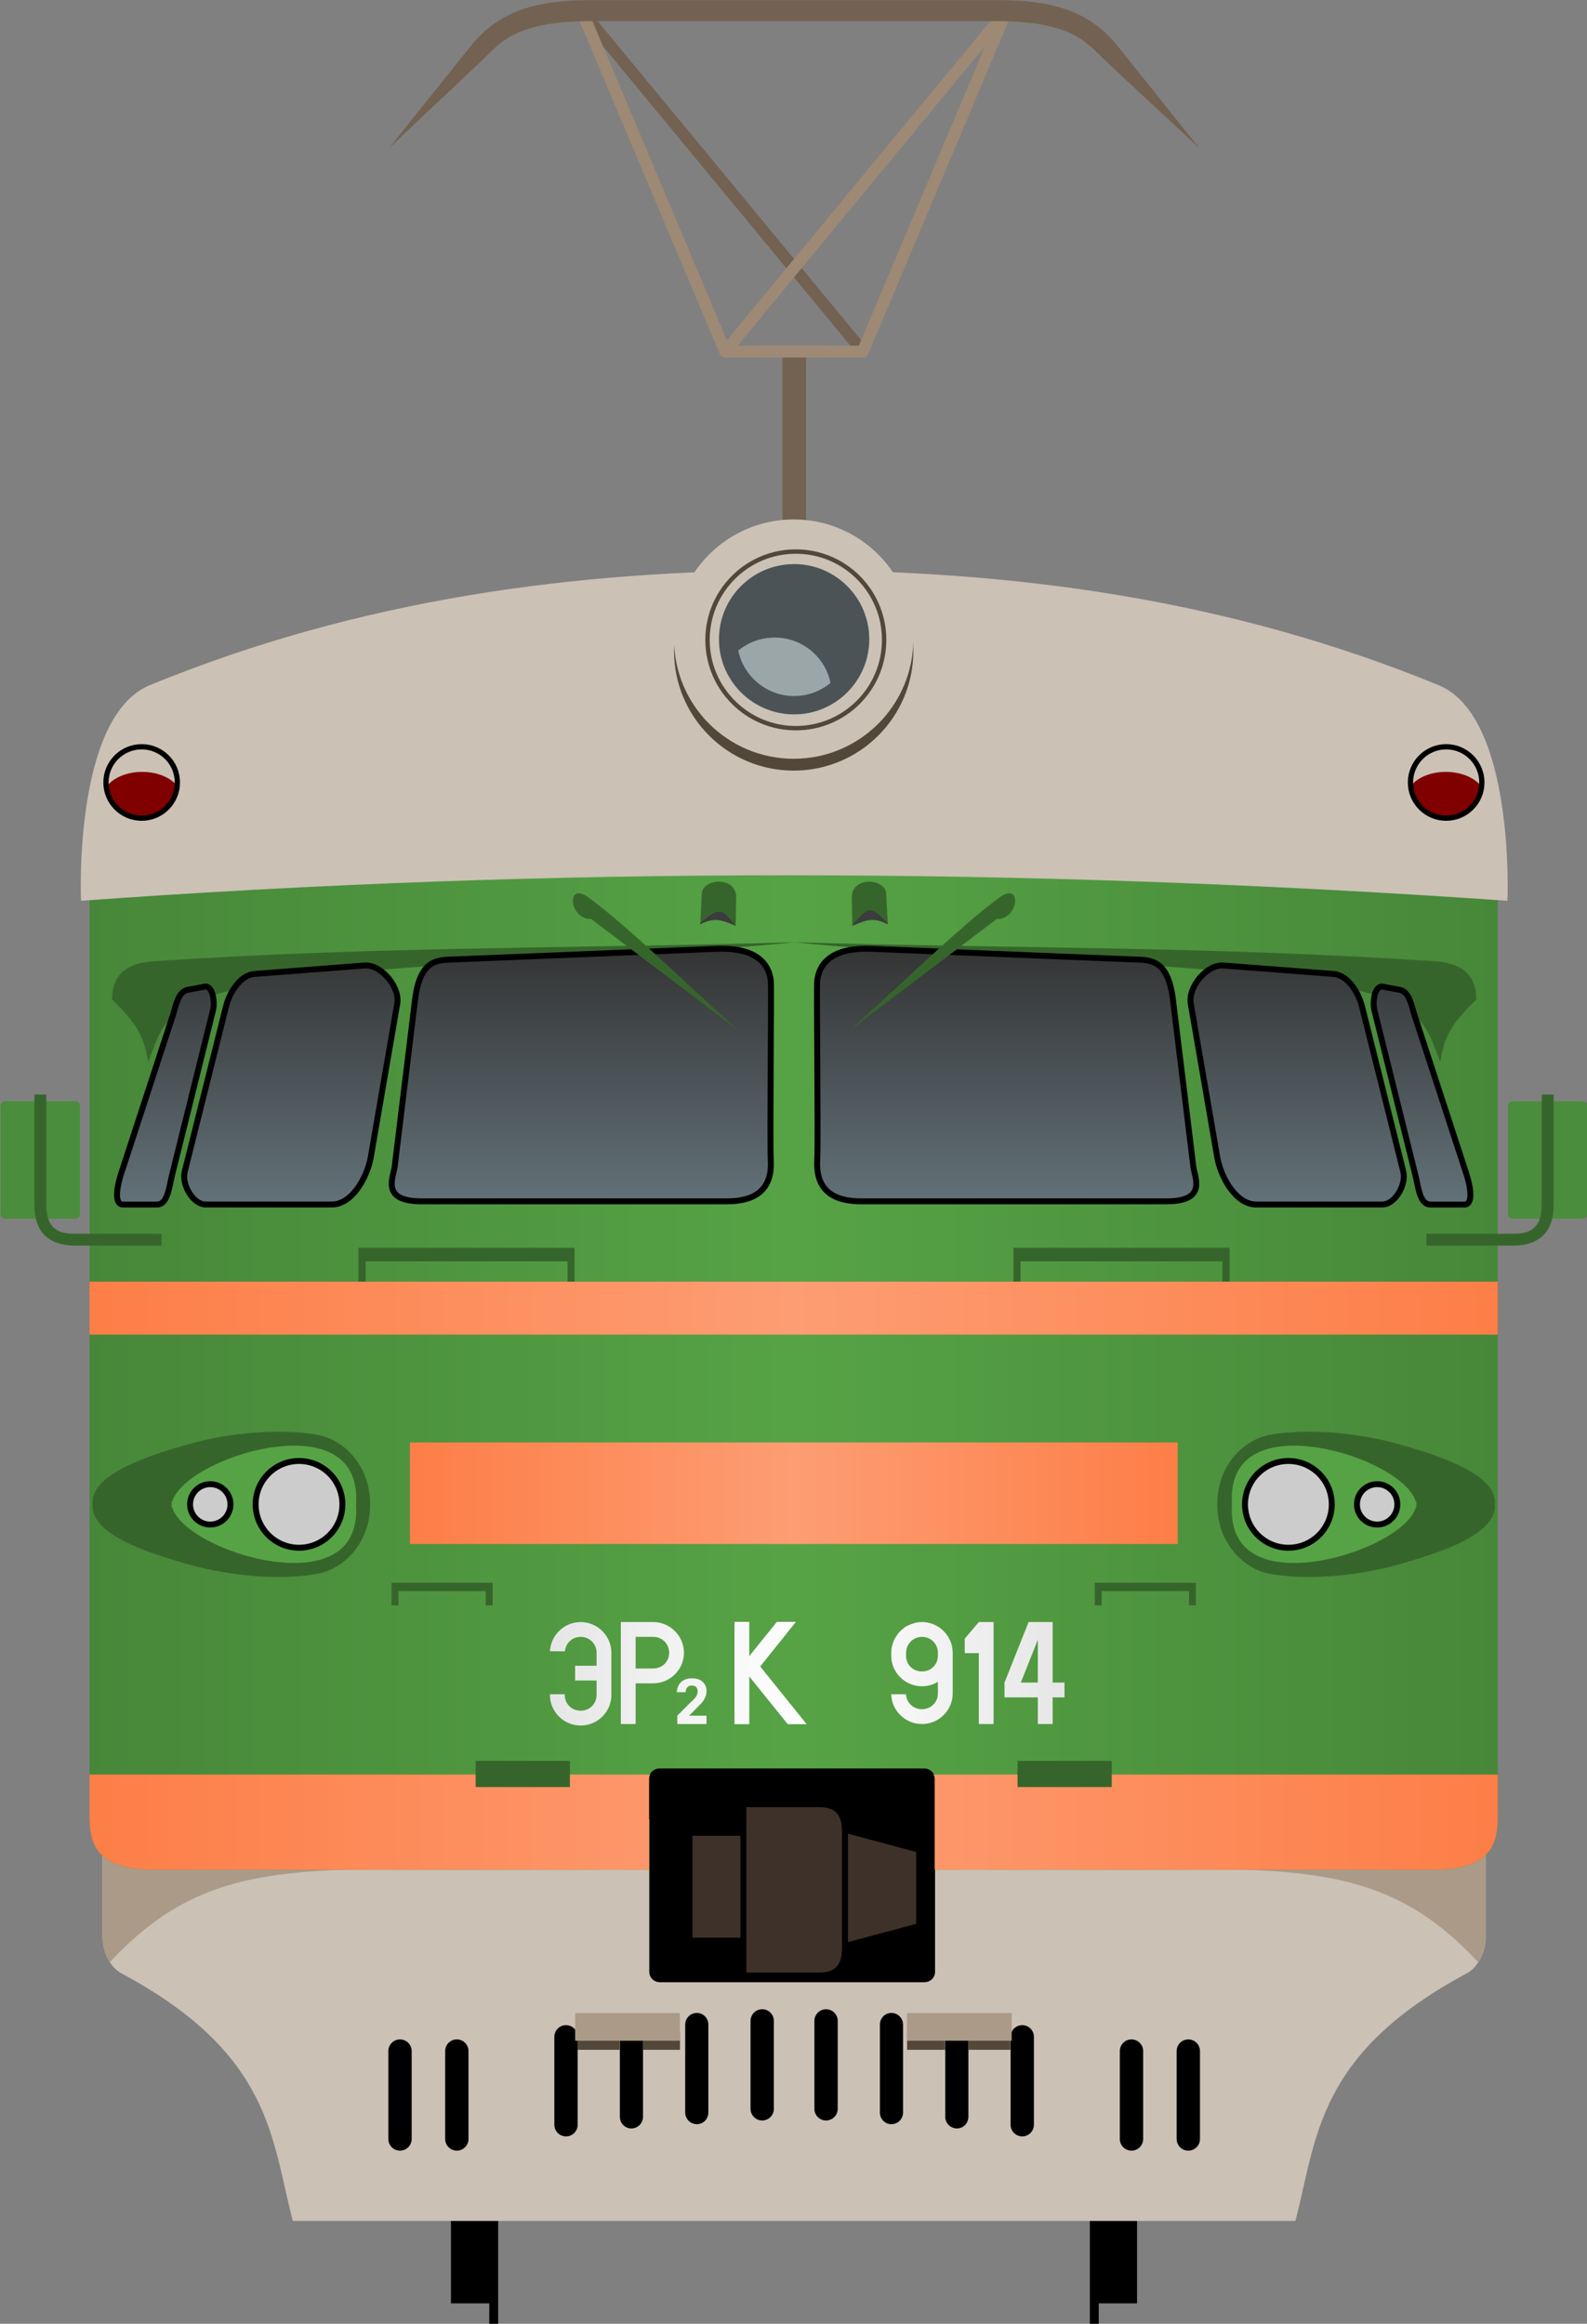 <?xml version="1.0" encoding="UTF-8"?>
<svg version="1.1" viewBox="0 0 546.35 800" xmlns="http://www.w3.org/2000/svg" xmlns:xlink="http://www.w3.org/1999/xlink">
<rect x="0" y="0" width="546.35" height="800" fill="#808080" stroke="none"/>
<defs>
<linearGradient id="f" x1="1218.2" x2="1456" y1="619.05" y2="619.05" gradientUnits="userSpaceOnUse">
<stop stop-color="#478739" offset="0"/>
<stop stop-color="#56a345" offset=".5"/>
<stop stop-color="#478739" offset="1"/>
</linearGradient>
<linearGradient id="e" x1="1218.2" x2="1456" y1="697.53" y2="697.53" gradientUnits="userSpaceOnUse">
<stop stop-color="#fd7e47" offset="0"/>
<stop stop-color="#fd9d73" offset=".5"/>
<stop stop-color="#fd7e47" offset="1"/>
</linearGradient>
<linearGradient id="d" x1="1218.2" x2="1456" y1="610.75" y2="610.75" gradientUnits="userSpaceOnUse">
<stop stop-color="#fd7e47" offset="0"/>
<stop stop-color="#fd9d73" offset=".5"/>
<stop stop-color="#fd7e47" offset="1"/>
</linearGradient>
<linearGradient id="c" x1="1272.3" x2="1402" y1="642" y2="642" gradientUnits="userSpaceOnUse">
<stop stop-color="#fd7e47" offset="0"/>
<stop stop-color="#fd9d73" offset=".5"/>
<stop stop-color="#fd7e47" offset="1"/>
</linearGradient>
<linearGradient id="a" x1="1337.1" x2="1337.1" y1="597.8" y2="549.31" gradientUnits="userSpaceOnUse">
<stop stop-color="#677880" offset="0"/>
<stop stop-color="#333" offset="1"/>
</linearGradient>
<linearGradient id="b" x1="1295.9" x2="1382.8" y1="672.47" y2="672.47" gradientUnits="userSpaceOnUse">
<stop stop-color="#e6e6e6" offset="0"/>
<stop stop-color="#fff" offset=".5"/>
<stop stop-color="#e6e6e6" offset="1"/>
</linearGradient>
</defs>
<g transform="translate(-1203.2 17.719)">
<g transform="matrix(2.039 0 0 2.039 -1249.9 -812.69)">
<path d="m1302.2 391.28-1.531 1.281 47.344 57.312 1.562-1.25-47.375-57.344z" color="#000000" fill="#736251" style="block-progression:tb;text-indent:0;text-transform:none"/>
<path d="m1372.1 391.28-24 56.969h-16.75v2h17.438a1 1 0 0 0 0.906-0.625l24.25-57.562-1.844-0.781z" color="#000000" fill="#9e8975" style="block-progression:tb;text-indent:0;text-transform:none"/>
<path d="m1335.2 449v48.219h4v-48.219h-4z" color="#000000" fill="#736251" style="block-progression:tb;text-indent:0;text-transform:none"/>
<path d="m1302.2 391.28-1.844 0.781 24.25 57.562a1 1 0 0 0 0.906 0.625h17.438v-2h-16.75l-24-56.969z" color="#000000" fill="#9e8975" style="block-progression:tb;text-indent:0;text-transform:none"/>
<path d="m1372.1 391.28-47.344 57.344 1.531 1.25 47.344-57.312-1.531-1.281z" color="#000000" fill="#9e8975" style="block-progression:tb;text-indent:0;text-transform:none"/>
<path d="m1302.6 389.91c-5.945 0-10.03 0.848-13.125 2.281s-5.239 3.378-7.062 5.656l-13.656 17.062 15.049-14.196c2.053-1.937 3.651-3.881 6.406-5.156 2.755-1.276 6.522-2.094 12.281-2.094h69.156c5.76 0 9.526 0.818 12.281 2.094 2.755 1.276 4.339 3.234 6.406 5.156l15.263 14.196-13.656-17.062c-1.824-2.279-3.967-4.223-7.062-5.656-3.095-1.433-7.18-2.281-13.125-2.281z" color="#000000" fill="#736251" style="block-progression:tb;text-indent:0;text-transform:none"/>
<path d="m1387.1 743.69v38.594h1.5v-3.5h6.469v-31.594h-6.469v-3.5h-1.5z"/>
<path d="m1287.2 743.69v38.594h-1.5v-3.5h-6.469v-31.594h6.469v-3.5h1.5z"/>
<rect x="1260.7" y="675.93" width="153.57" height="82.5" rx=".867" ry=".867"/>
<path d="m1220.4 697.03v19.969c0 2.289 1.171 4.981 3.188 6.062 25.353 13.601 25.275 27.708 28.938 41.812h70.719 27.844 70.719c3.663-14.104 3.584-28.212 28.938-41.812 2.017-1.082 3.187-3.774 3.187-6.062v-19.969h-92.969v25.781c0 0.979-0.802 1.75-1.781 1.75h-44.687c-0.979 0-1.781-0.771-1.781-1.75v-25.781h-92.312zm111.38 32.094c1.086 0 1.969 0.883 1.969 1.969v14.844c0 1.086-0.883 1.969-1.969 1.969s-1.969-0.883-1.969-1.969v-14.844c0-1.086 0.883-1.969 1.969-1.969zm10.781 0c1.086 0 1.969 0.883 1.969 1.969v14.844c0 1.086-0.883 1.969-1.969 1.969-1.086 0-1.969-0.883-1.969-1.969v-14.844c0-1.086 0.883-1.969 1.969-1.969zm-21.812 0.625c1.086 0 1.937 0.883 1.937 1.969v14.844c0 1.086-0.852 1.969-1.937 1.969-1.086 0-1.969-0.883-1.969-1.969v-14.844c0-1.086 0.883-1.969 1.969-1.969zm32.844 0c1.086 0 1.969 0.883 1.969 1.969v14.844c0 1.086-0.883 1.969-1.969 1.969-1.086 0-1.938-0.883-1.938-1.969v-14.844c0-1.086 0.852-1.969 1.938-1.969zm-43.906 0.719c1.086 0 1.969 0.883 1.969 1.969v14.844c0 1.086-0.883 1.969-1.969 1.969-1.086 0-1.937-0.883-1.937-1.969v-14.844c0-1.086 0.852-1.969 1.937-1.969zm54.969 0c1.086 0 1.938 0.883 1.938 1.969v14.844c0 1.086-0.852 1.969-1.938 1.969-1.086 0-1.969-0.883-1.969-1.969v-14.844c0-1.086 0.883-1.969 1.969-1.969zm-66 1.344c1.086 0 1.969 0.883 1.969 1.969v14.844c0 1.086-0.883 1.969-1.969 1.969s-1.969-0.883-1.969-1.969v-14.844c0-1.086 0.883-1.969 1.969-1.969zm77.031 0c1.086 0 1.969 0.883 1.969 1.969v14.844c0 1.086-0.883 1.969-1.969 1.969-1.086 0-1.969-0.883-1.969-1.969v-14.844c0-1.086 0.883-1.969 1.969-1.969zm-105.06 2.406c1.086 0 1.969 0.883 1.969 1.969v14.844c0 1.086-0.883 1.969-1.969 1.969-1.086 0-1.969-0.883-1.969-1.969v-14.844c0-1.086 0.883-1.969 1.969-1.969zm9.594 0c1.086 0 1.969 0.883 1.969 1.969v14.844c0 1.086-0.883 1.969-1.969 1.969s-1.969-0.883-1.969-1.969v-14.844c0-1.086 0.883-1.969 1.969-1.969zm113.91 0c1.086 0 1.969 0.883 1.969 1.969v14.844c0 1.086-0.883 1.969-1.969 1.969-1.086 0-1.969-0.883-1.969-1.969v-14.844c0-1.086 0.883-1.969 1.969-1.969zm9.594 0c1.086 0 1.969 0.883 1.969 1.969v14.844c0 1.086-0.883 1.969-1.969 1.969-1.086 0-1.969-0.883-1.969-1.969v-14.844c0-1.086 0.883-1.969 1.969-1.969z" fill="#cbc1b5"/>
<path d="m1453.9 697.03v19.969c0 1.396-0.422 2.949-1.219 4.188-17.364-18.581-32.775-15.359-75.187-15.969l1.625-8.188h74.781z" fill="#ab9a88"/>
<path d="m1220.4 697.03v19.969c0 1.396 0.422 2.949 1.219 4.188 17.364-18.581 32.775-15.359 75.187-15.969l-1.625-8.188h-74.781z" fill="#ab9a88"/>
<path d="m1218.2 532.53v162.16c0 4.911-0.591 10.875 11.031 10.875h83.438v-15.344c0-0.979 0.802-1.75 1.781-1.75h44.687c0.979 0 1.781 0.771 1.781 1.75v15.344h84.031c11.622 0 11.031-5.964 11.031-10.875v-162.16h-110.38-17.031-110.38z" fill="url(#f)"/>
<path d="m1218.2 689.5v5.188c0 4.911-0.591 10.875 11.031 10.875h83.438v-15.344c0-0.26 0.088-0.497 0.188-0.719h-94.656zm142.53 0c0.1 0.222 0.188 0.459 0.188 0.719v15.344h84.031c11.622 0 11.031-5.964 11.031-10.875v-5.188h-95.25z" fill="url(#e)"/>
<path d="m1218.2 606.28v8.938h237.78v-8.938h-237.78z" fill="url(#d)"/>
<rect x="1272.3" y="633.43" width="129.64" height="17.143" rx="0" ry="0" fill="url(#c)"/>
<path d="m1250.8 631.62c-5.894-0.093-11.782 0.962-15.406 1.969-7.422 2.062-17.169 5.282-16.656 10.281-0.513 5 9.234 8.219 16.656 10.281 4.832 1.343 13.708 2.801 21.219 1.469 4.716-0.837 9.011-5.437 8.969-11.75 0.042-6.313-4.252-10.913-8.969-11.75-1.878-0.333-3.848-0.469-5.812-0.5z" fill="#36652b"/>
<path d="m1252.1 633.98c-8.378 0.23-18.662 5.066-19.923 9.426l-0.125 0.029c0 0.143 0.013 0.293 0.031 0.438-0.019 0.145-0.034 0.295-0.031 0.438l0.094 0.029c1.215 4.369 11.554 9.195 19.954 9.426 6.397 0.176 11.612-2.279 11.103-9.893 0.509-7.614-4.706-10.069-11.103-9.893z" fill="#56a345"/>
<path d="m1260.9 643.88c0 4.045-3.279 7.324-7.324 7.324-4.045 0-7.324-3.279-7.324-7.324 0-4.045 3.279-7.324 7.324-7.324 4.045 0 7.324 3.279 7.324 7.324z" fill="#ccc" stroke="#000" stroke-linecap="round" stroke-linejoin="round"/>
<path d="m1242 643.88c0 1.883-1.526 3.409-3.409 3.409-1.883 0-3.409-1.526-3.409-3.409 0-1.883 1.526-3.409 3.409-3.409 1.883 0 3.409 1.526 3.409 3.409z" fill="#ccc" stroke="#000" stroke-linecap="round" stroke-linejoin="round"/>
<rect x="1283.4" y="687.19" width="15.91" height="4.419" fill="#36652b"/>
<path d="m1269.2 657.12v3.812h1.156v-2.406h14.75v2.406h1.156v-3.812h-17.062z" fill="#36652b"/>
<path d="m1263.6 600.56v5.719h1.219v-3.438h34.094v3.438h1.188v-5.719h-36.5z" fill="#36652b"/>
<path d="m1343.8 718.97 14.478-3.879v-12.906l-17.48-4.684" fill="#3e3129" stroke="#000" stroke-linecap="round" stroke-linejoin="round"/>
<path d="m1332.9 699.33h-13.393v18.214h17.679" fill="#3e3129" stroke="#000" stroke-linecap="round" stroke-linejoin="round"/>
<path d="m1423.4 631.62c5.894-0.093 11.782 0.962 15.406 1.969 7.422 2.062 17.169 5.282 16.656 10.281 0.513 5-9.234 8.219-16.656 10.281-4.832 1.343-13.708 2.801-21.219 1.469-4.716-0.837-9.011-5.437-8.969-11.75-0.042-6.313 4.252-10.913 8.969-11.75 1.878-0.333 3.848-0.469 5.812-0.5z" fill="#36652b"/>
<path d="m1422.2 633.98c8.378 0.23 18.662 5.066 19.923 9.426l0.125 0.029c0 0.143-0.013 0.293-0.031 0.438 0.018 0.145 0.034 0.295 0.031 0.438l-0.094 0.029c-1.215 4.369-11.554 9.195-19.954 9.426-6.397 0.176-11.612-2.279-11.103-9.893-0.509-7.614 4.706-10.069 11.103-9.893z" fill="#56a345"/>
<path transform="matrix(-1 0 0 1 2674.2 0)" d="m1260.9 643.88c0 4.045-3.279 7.324-7.324 7.324-4.045 0-7.324-3.279-7.324-7.324 0-4.045 3.279-7.324 7.324-7.324 4.045 0 7.324 3.279 7.324 7.324z" fill="#ccc" stroke="#000" stroke-linecap="round" stroke-linejoin="round"/>
<path transform="matrix(-1 0 0 1 2674.2 0)" d="m1242 643.88c0 1.883-1.526 3.409-3.409 3.409-1.883 0-3.409-1.526-3.409-3.409 0-1.883 1.526-3.409 3.409-3.409 1.883 0 3.409 1.526 3.409 3.409z" fill="#ccc" stroke="#000" stroke-linecap="round" stroke-linejoin="round"/>
<rect transform="scale(-1,1)" x="-1390.8" y="687.19" width="15.91" height="4.419" fill="#36652b"/>
<path d="m1405 657.12v3.812h-1.156v-2.406h-14.75v2.406h-1.156v-3.812h17.062z" fill="#36652b"/>
<path d="m1410.7 600.56v5.719h-1.219v-3.438h-34.094v3.438h-1.188v-5.719h36.5z" fill="#36652b"/>
<path d="m1337.2 486.16c-36.838-9.1e-4 -73.22 4.798-108.81 19.406-12.99 5.332-11.625 36.406-11.625 36.406 79.691-5.77 158.51-5.716 240.84 0 0 0 1.365-31.075-11.625-36.406-35.592-14.608-71.943-19.405-108.78-19.406z" fill="#cbc1b5"/>
<path transform="translate(0,2)" d="m1357.3 497.79c0 11.158-9.045 20.203-20.203 20.203-11.158 0-20.203-9.045-20.203-20.203s9.045-20.203 20.203-20.203c11.158 0 20.203 9.045 20.203 20.203z" fill="#524739"/>
<path d="m1227.1 520.21c-2.622 0-4.902 1.001-5.995 2.459 0.321 3.027 2.883 5.387 5.995 5.387 3.103 0 5.662-2.346 5.995-5.36-1.084-1.475-3.355-2.486-5.995-2.486z" fill="#800000"/>
<path d="m1328.6 694.5v28.938h12.5c2.267 0 4.656-0.473 4.656-4.656v-3.75-12.125-3.75c0-4.183-2.389-4.656-4.656-4.656h-12.5z" fill="#3e3129" stroke="#000" stroke-linecap="round" stroke-linejoin="round"/>
<path d="m1337.2 548.97c34.545 3.613 93.628 3.088 104.09 11.781 3.43 2.849 3.71 5.609 5 8.406 0.646-4.952 2.715-7.183 6.062-10.531-0.037-3.971-2.18-6.114-6.969-6.438-37.719-2.547-72.116-2.147-108.19-3.219zm0 0c-36.071 1.071-70.5 0.672-108.22 3.219-4.789 0.323-6.932 2.467-6.969 6.438 3.348 3.348 5.416 5.58 6.062 10.531 1.29-2.798 1.57-5.557 5-8.406 10.466-8.693 69.58-8.168 104.12-11.781z" fill="#36652b"/>
<path d="m1347 546.2-0.089-4.732c-0.07-3.721 5.67-3.3 5.804-0.714l0.268 5.179c-2.492-1.245-3.56-0.73-5.982 0.268z" fill="#36652b"/>
<path d="m1347 546.12v0.062c2.422-0.998 3.477-1.495 5.969-0.25v-0.188c-3.146-3.239-3.345-2.597-5.969 0.375z" fill="#3a3c3d"/>
<path d="m1327.3 546.2 0.089-4.732c0.07-3.721-5.67-3.3-5.804-0.714l-0.268 5.179c2.492-1.245 3.56-0.73 5.982 0.268z" fill="#36652b"/>
<path d="m1327.3 546.12v0.062c-2.422-0.998-3.477-1.495-5.969-0.25v-0.188c3.621-3.359 4.051-1.693 5.969 0.375z" fill="#3a3c3d"/>
<path d="m1274.3 592.72h51.429c3.919 0 7.811-1.208 7.5-6.964-0.184-3.407 0.151-29.231 0-30.357-0.469-3.512-3.33-5.554-9.207-5.316l-44.008 1.786c-2.871 0.117-5.986-0.263-6.854 6.854l-3.429 28.1c-0.234 1.915-2.405 5.897 4.569 5.897z" fill="url(#a)" stroke="#000" stroke-linecap="round" stroke-linejoin="round"/>
<path d="m1265.7 585.22c-0.589 3.417-3.139 8.036-6.607 8.036h-21.25c-2.196 0-4.104-3.405-3.571-5.536l6.964-27.857c0.594-2.374 2.382-5.348 4.821-5.536l18.571-1.429c2.82-0.217 6.016 3.642 5.536 6.429z" fill="url(#a)" stroke="#000" stroke-linecap="round" stroke-linejoin="round"/>
<path d="m1229.6 593.26h-5.714c-1.73 0-0.894-3.534-0.357-5.179l8.75-26.786c0.514-1.572 0.875-3.981 2.5-4.286l2.857-0.536c1.369-0.257 1.764 2.576 1.429 3.929l-6.964 28.036c-0.436 1.757-0.69 4.821-2.5 4.821z" fill="url(#a)" stroke="#000" stroke-linecap="round" stroke-linejoin="round"/>
<path d="m1400 592.72h-51.429c-3.919 0-7.811-1.208-7.5-6.964 0.184-3.407-0.151-29.231 0-30.357 0.469-3.512 3.33-5.554 9.207-5.316l44.008 1.786c2.871 0.117 5.986-0.263 6.854 6.854l3.429 28.1c0.234 1.915 2.405 5.897-4.569 5.897z" fill="url(#a)" stroke="#000" stroke-linecap="round" stroke-linejoin="round"/>
<path d="m1408.6 585.22c0.589 3.417 3.139 8.036 6.607 8.036h21.25c2.196 0 4.104-3.405 3.571-5.536l-6.964-27.857c-0.594-2.374-2.382-5.348-4.821-5.536l-18.571-1.429c-2.82-0.217-6.016 3.642-5.536 6.429z" fill="url(#a)" stroke="#000" stroke-linecap="round" stroke-linejoin="round"/>
<path d="m1444.6 593.26h5.714c1.73 0 0.894-3.534 0.357-5.179l-8.75-26.786c-0.514-1.572-0.875-3.981-2.5-4.286l-2.857-0.536c-1.369-0.257-1.764 2.576-1.429 3.929l6.964 28.036c0.436 1.757 0.69 4.821 2.5 4.821z" fill="url(#a)" stroke="#000" stroke-linecap="round" stroke-linejoin="round"/>
<path d="m1346.4 563.97 25-18.929c3.7 0.161 4.374-6.537 0.357-3.571-6.798 5.019-16.905 15-25.357 22.5z" fill="#36652b"/>
<path d="m1327.9 563.97-25-18.929c-3.7 0.161-4.374-6.537-0.357-3.571 6.798 5.019 16.905 15 25.357 22.5z" fill="#36652b"/>
<path transform="matrix(.884 0 0 .884 142.27 60.523)" d="m1233.9 522.03c0 3.766-3.053 6.819-6.819 6.819-3.766 0-6.819-3.053-6.819-6.819s3.053-6.819 6.819-6.819c3.766 0 6.819 3.053 6.819 6.819z" fill="none" stroke="#000" stroke-linecap="round" stroke-linejoin="round"/>
<path d="m1447.2 520.21c2.622 0 4.902 1.001 5.995 2.459-0.321 3.027-2.883 5.387-5.995 5.387-3.103 0-5.662-2.346-5.995-5.36 1.084-1.475 3.355-2.486 5.995-2.486z" fill="#800000"/>
<path transform="matrix(-.884 0 0 .884 2532 60.523)" d="m1233.9 522.03c0 3.766-3.053 6.819-6.819 6.819-3.766 0-6.819-3.053-6.819-6.819s3.053-6.819 6.819-6.819c3.766 0 6.819 3.053 6.819 6.819z" fill="none" stroke="#000" stroke-linecap="round" stroke-linejoin="round"/>
<path d="m1357.3 497.79c0 11.158-9.045 20.203-20.203 20.203-11.158 0-20.203-9.045-20.203-20.203s9.045-20.203 20.203-20.203c11.158 0 20.203 9.045 20.203 20.203z" fill="#cbc1b5"/>
<path transform="matrix(.738 0 0 .738 350.68 130.55)" d="m1357.3 497.79c0 11.158-9.045 20.203-20.203 20.203-11.158 0-20.203-9.045-20.203-20.203s9.045-20.203 20.203-20.203c11.158 0 20.203 9.045 20.203 20.203z" fill="none" stroke="#524739" stroke-linecap="round" stroke-linejoin="round"/>
<path transform="matrix(.628 0 0 .628 497.47 185.2)" d="m1357.3 497.79c0 11.158-9.045 20.203-20.203 20.203-11.158 0-20.203-9.045-20.203-20.203s9.045-20.203 20.203-20.203c11.158 0 20.203 9.045 20.203 20.203z" fill="#4b5357"/>
<path d="m1333.9 497.53c-2.329 0-4.493 0.808-6.156 2.188v0.031c0.907 4.363 4.806 7.656 9.437 7.656 2.33 0 4.462-0.839 6.125-2.219 0.01-4e-3 -0.01-0.027 0-0.031-0.907-4.362-4.775-7.625-9.406-7.625z" fill="#9ba6a9"/>
<path d="m1327.1 663.72v17.281h2.5v-8.062l6.5 8.062h3.187l-7.844-9.75 6.031-7.531h-3.219l-4.656 5.781v-5.781h-2.5zm-25.969 0.031c-2.764 0-5.056 2.204-5.188 4.938h2.531c0.121-1.385 1.234-2.438 2.656-2.438 1.506 0 2.688 1.182 2.688 2.688v2.188h-3.625v2.5h3.625v2.438c0 1.506-1.182 2.656-2.688 2.656s-2.688-1.151-2.688-2.656v-0.125h-2.5v0.125c0 2.847 2.34 5.156 5.188 5.156s5.188-2.309 5.188-5.156v-7.125c0-2.847-2.34-5.188-5.188-5.188zm6.781 0v17.219h2.5v-6.875h2.969c2.847 0 5.188-2.309 5.188-5.156s-2.34-5.188-5.188-5.188h-5.469zm50.844 0c-0.334 0-0.652 0.032-0.969 0.094-0.19 0.037-0.381 0.099-0.562 0.156-0.123 0.039-0.256 0.078-0.375 0.125-0.16 0.064-0.317 0.139-0.469 0.219-0.145 0.076-0.301 0.13-0.438 0.219-0.161 0.104-0.289 0.254-0.438 0.375-0.114 0.093-0.238 0.179-0.344 0.281-0.154 0.149-0.303 0.302-0.437 0.469-0.039 0.048-0.057 0.107-0.094 0.156-0.136 0.18-0.263 0.366-0.375 0.562-0.064 0.114-0.132 0.225-0.188 0.344-0.102 0.214-0.178 0.428-0.25 0.656-0.01 0.021-0.025 0.041-0.031 0.062-0.01 0.019 0.01 0.043 0 0.062-0.082 0.287-0.156 0.571-0.187 0.875 0 0.011 9e-4 0.021 0 0.031-0.016 0.164-0.031 0.332-0.031 0.5v0.5c0 2.847 2.34 5.156 5.188 5.156 0.98 0 1.902-0.275 2.688-0.75v1.969c0 1.506-1.182 2.656-2.688 2.656-1.462 0-2.622-1.09-2.688-2.531h-2.5c0.067 2.79 2.382 5.031 5.188 5.031 2.847 0 5.188-2.309 5.188-5.156v-6.375-0.5c0-2.847-2.34-5.188-5.188-5.188zm9.594 0-2.375 2.812v2.438h2.375v11.969h2.5v-17.219h-2.5zm8.406 0-4.062 10.219v2.5h5.625v4.5h2.5v-4.5h2v-2.5h-2v-10.219h-4.062zm-66.344 2.5h2.969c1.506 0 2.688 1.182 2.688 2.688s-1.182 2.656-2.688 2.656h-2.969v-5.344zm48.344 0c1.506 0 2.688 1.182 2.688 2.688v0.5c0 1.506-1.182 2.656-2.688 2.656-1.506 0-2.688-1.151-2.688-2.656v-0.5c0-0.168 0.034-0.342 0.062-0.5 0.027-0.154 0.073-0.295 0.125-0.438v-0.031c0.029-0.076 0.059-0.146 0.094-0.219 0.053-0.113 0.119-0.209 0.187-0.312 0.083-0.124 0.179-0.236 0.281-0.344 0.046-0.048 0.075-0.111 0.125-0.156 0.094-0.086 0.207-0.147 0.312-0.219 0.143-0.096 0.276-0.183 0.438-0.25 0.161-0.067 0.324-0.121 0.5-0.156 0.176-0.035 0.374-0.062 0.562-0.062zm19.562 0.5v7.219h-2.875l2.875-7.219zm-58.406 6.5c-0.694 1e-5 -1.256 0.177-1.719 0.531-0.463 0.354-0.756 0.999-0.844 1.812h1.5c0.028-0.431 0.13-0.658 0.312-0.844 0.182-0.186 0.41-0.281 0.719-0.281 0.312 1e-5 0.573 0.073 0.75 0.25s0.25 0.452 0.25 0.781c0 0.298-0.109 0.601-0.312 0.906-0.151 0.221-0.553 0.63-1.219 1.25l-1.906 1.906v1.406h4.938v-1.406h-2.938l2.156-2.188c0.27-0.343 0.469-0.686 0.594-1 0.124-0.314 0.188-0.653 0.188-1 0-0.61-0.222-1.121-0.656-1.531-0.435-0.41-1.052-0.594-1.813-0.594z" color="#000000" fill="url(#b)" style="block-progression:tb;text-indent:0;text-transform:none"/>
<rect x="1203.2" y="575.82" width="13.385" height="19.824" rx=".724" ry=".724" fill="#4a8d3c"/>
<path d="m1208.9 574.69v18.438c0 1.401 0.133 3.131 1.125 4.594 0.992 1.463 2.872 2.469 5.688 2.469h14.656v-2h-14.656c-2.377 0-3.417-0.688-4.031-1.594s-0.781-2.224-0.781-3.469v-18.438h-2z" color="#000000" fill="#36652b" style="block-progression:tb;text-indent:0;text-transform:none"/>
<rect transform="scale(-1,1)" x="-1471.1" y="575.82" width="13.385" height="19.824" rx=".724" ry=".724" fill="#4a8d3c"/>
<path d="m1465.4 574.69v18.438c0 1.401-0.133 3.131-1.125 4.594-0.992 1.463-2.872 2.469-5.688 2.469h-14.656v-2h14.656c2.377 0 3.417-0.688 4.031-1.594s0.781-2.224 0.781-3.469v-18.438h2z" color="#000000" fill="#36652b" style="block-progression:tb;text-indent:0;text-transform:none"/>
<path d="m1300.4 732.94c0.118 0.253 0.188 0.546 0.188 0.844v2.188h7.125v-3.031h-7.313zm11.219 0v3.031h6.281v-3.031h-6.281zm44.625 0v3.031h6.406v-3.031h-6.406zm10.312 0v3.031h7.125v-2.188c0-0.297 0.069-0.591 0.188-0.844h-7.312z" fill="#524739"/>
<rect x="1300.2" y="729.77" width="17.678" height="4.672" rx="0" ry="0" fill="#ab9a88"/>
<rect transform="scale(-1,1)" x="-1373.9" y="729.77" width="17.678" height="4.672" rx="0" ry="0" fill="#ab9a88"/>
</g>
</g>
</svg>
